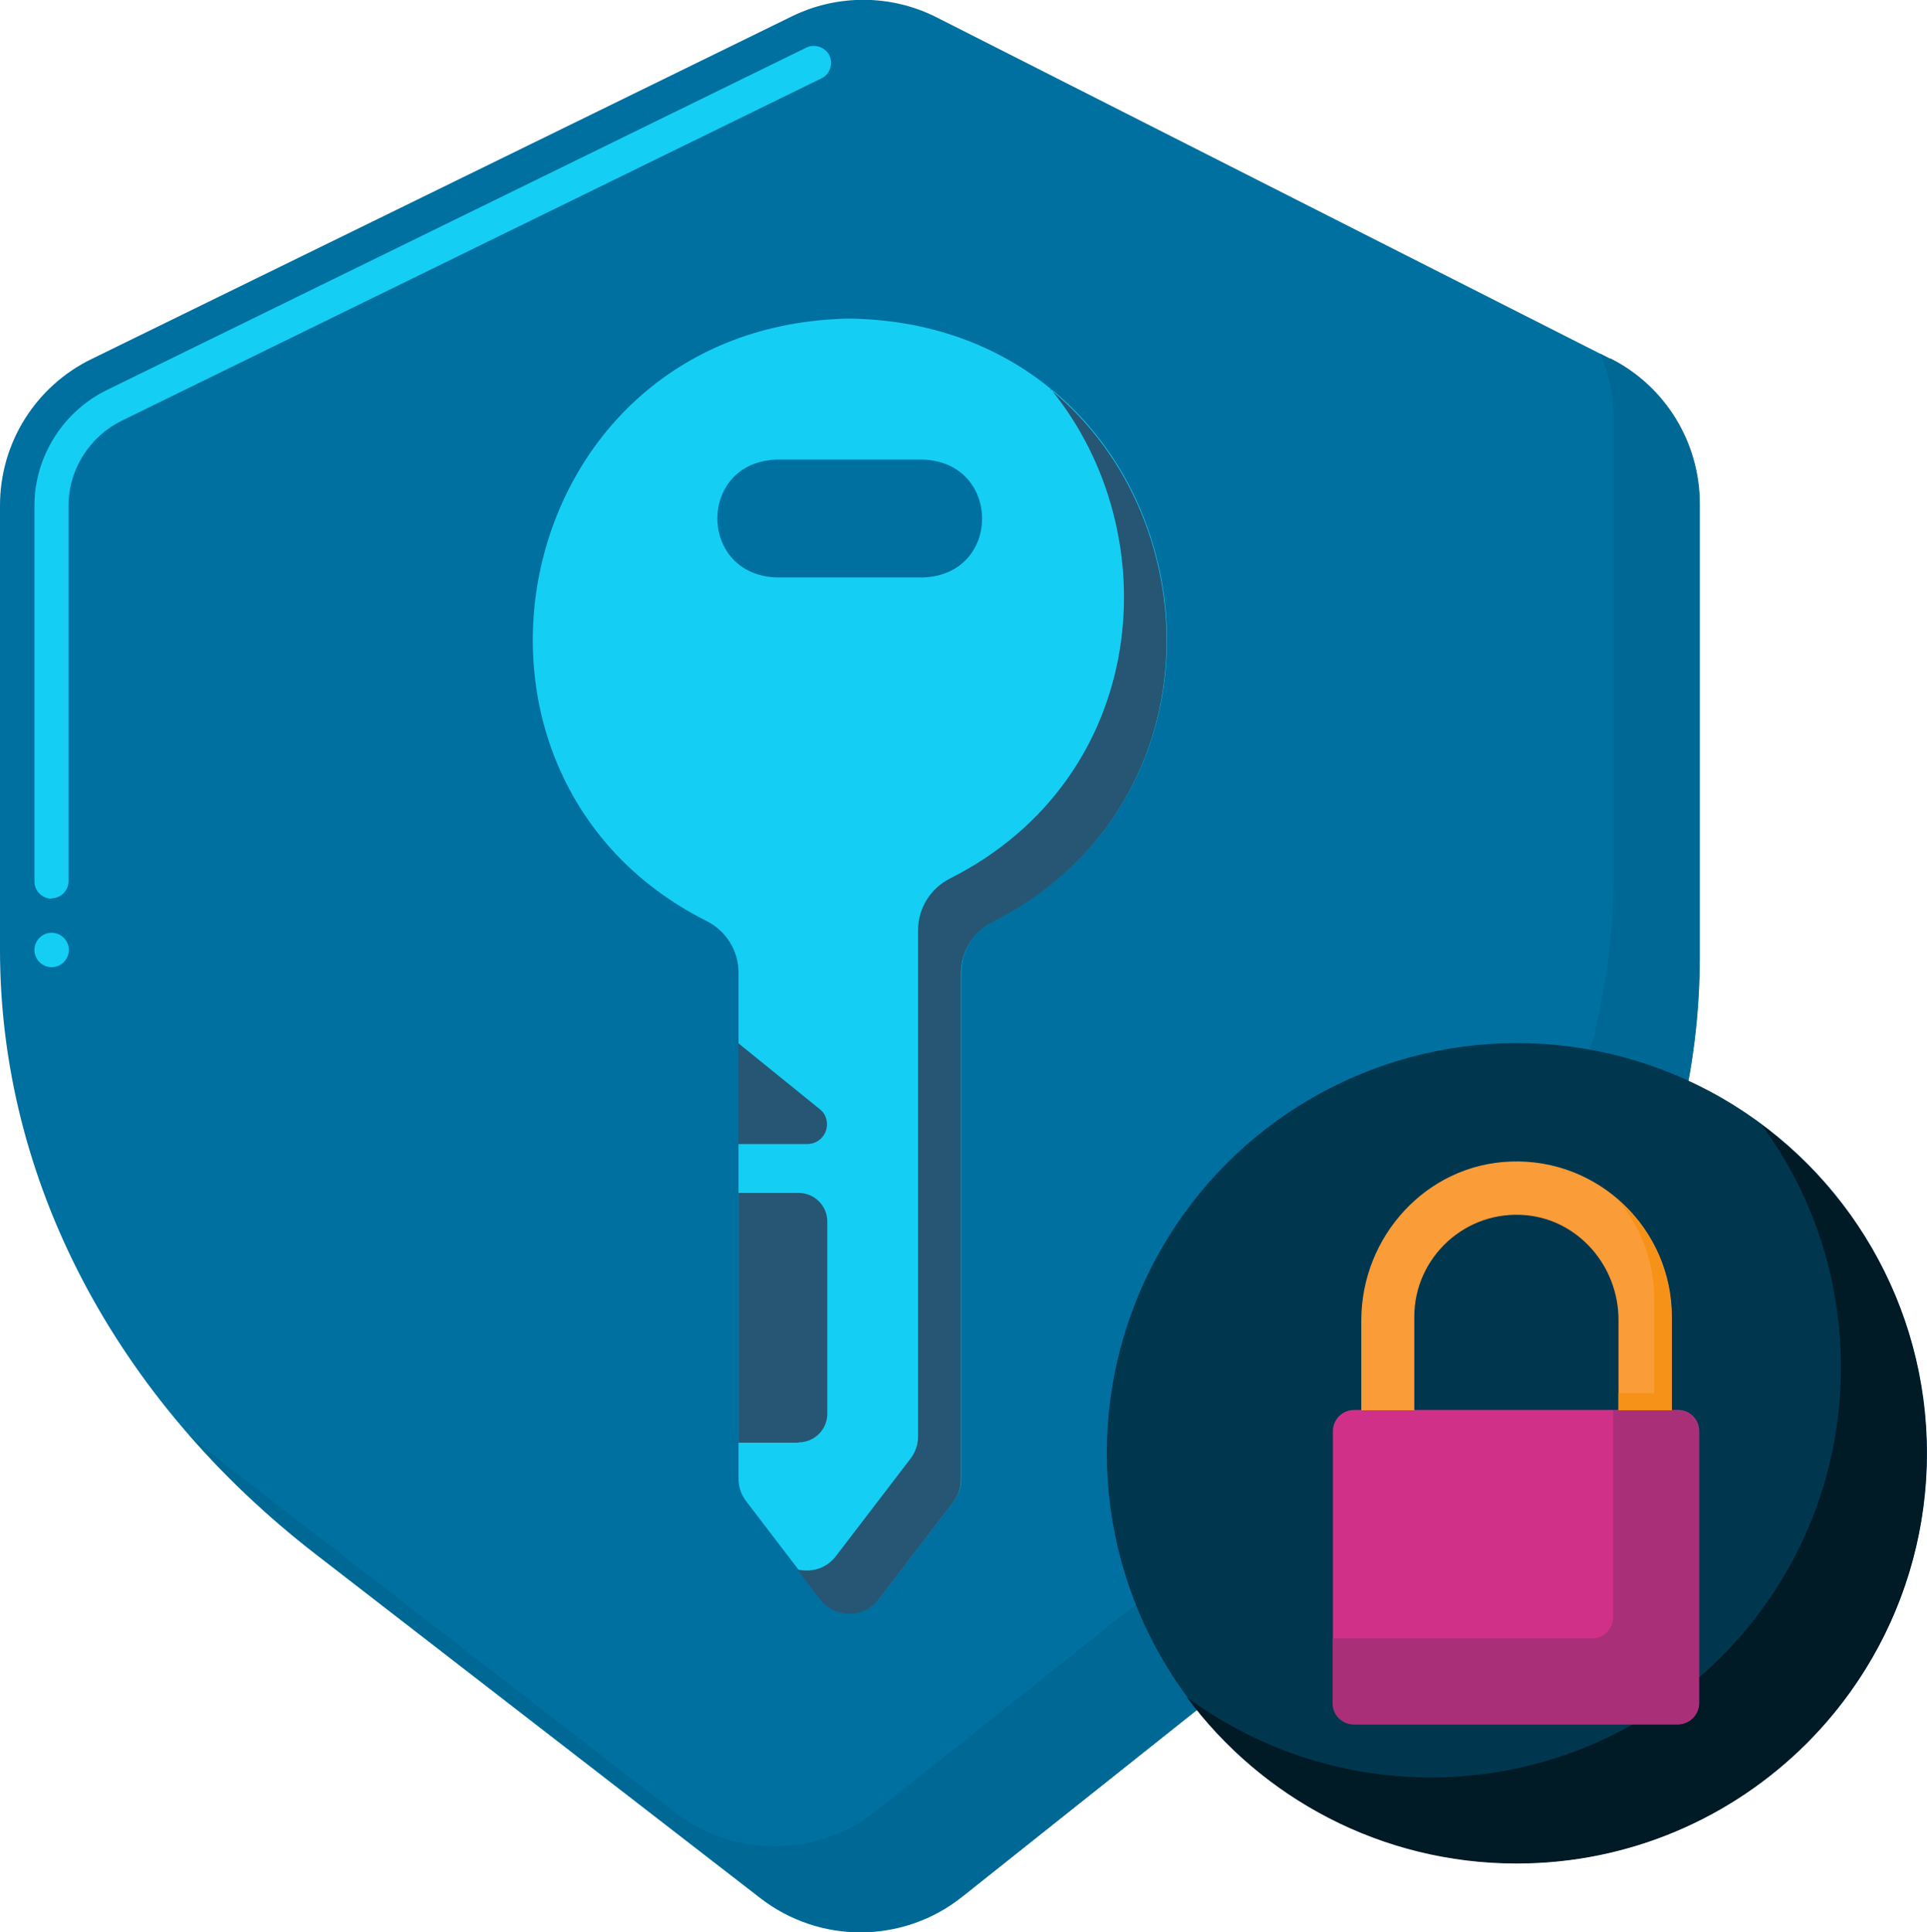 <?xml version="1.0" encoding="UTF-8"?>
<svg id="Layer_2" data-name="Layer 2" xmlns="http://www.w3.org/2000/svg" viewBox="0 0 57.09 57.26">
  <defs>
    <style>
      .cls-1 {
        fill: #15cef3;
      }

      .cls-1, .cls-2, .cls-3, .cls-4, .cls-5, .cls-6, .cls-7, .cls-8, .cls-9, .cls-10 {
        stroke-width: 0px;
      }

      .cls-2 {
        fill: #a93078;
      }

      .cls-3 {
        fill: #001a26;
      }

      .cls-4 {
        fill: #006894;
      }

      .cls-5 {
        fill: #0070a0;
      }

      .cls-6 {
        fill: #265674;
      }

      .cls-7 {
        fill: #f79219;
      }

      .cls-8 {
        fill: #d13089;
      }

      .cls-9 {
        fill: #fa9c37;
      }

      .cls-10 {
        fill: #00374f;
      }
    </style>
  </defs>
  <g id="Private-key">
    <g>
      <g>
        <path class="cls-5" d="M41.28,46.04l-12.78,10.17c-1.74,1.39-4.21,1.4-5.97.04l-13.16-10.18C3.4,41.45,0,34.96,0,28.15v-13.17c0-1.85,1.05-3.53,2.71-4.34L23.45.49c1.36-.67,2.96-.66,4.31.03l19.94,10.11c1.62.82,2.65,2.49,2.65,4.31v13.42c0,6.68-3.28,13.07-9.07,17.68h0Z"/>
        <path class="cls-4" d="M47.7,10.63l-.29-.15c.26.59.4,1.24.4,1.91v13.42c0,6.68-3.28,13.07-9.07,17.68l-12.78,10.17c-1.74,1.39-4.21,1.4-5.97.04l-13.16-10.18c-.43-.33-.85-.68-1.25-1.03,1.11,1.28,2.38,2.48,3.8,3.57l13.16,10.18c1.76,1.36,4.22,1.34,5.97-.04l12.78-10.17c5.79-4.61,9.07-11,9.07-17.68v-13.42c0-1.82-1.02-3.49-2.65-4.31h0Z"/>
        <path class="cls-1" d="M1.53,28.66c-.28,0-.51-.23-.51-.51s.23-.51.51-.51.51.23.51.51-.23.51-.51.51ZM1.53,26.63c-.28,0-.51-.23-.51-.51v-11.13c0-1.45.84-2.79,2.14-3.43L23.89,1.41c.25-.12.56-.01.68.23.12.25.02.56-.23.68L3.6,12.47c-.95.47-1.57,1.45-1.57,2.51v11.13c0,.28-.23.51-.51.51Z"/>
      </g>
      <g>
        <path class="cls-1" d="M25.51,47.75c.23-.07.42-.22.56-.41l2.18-2.85c.15-.19.23-.43.23-.67v-15c0-.65.37-1.24.95-1.53,8.6-4.34,5.89-17.68-4.25-17.85-10.15.17-12.85,13.52-4.25,17.85.58.29.95.88.95,1.53v15c0,.24.08.48.23.67l2.2,2.88c.28.36.75.52,1.21.38ZM22.99,17.11c-2.31-.09-2.32-3.4,0-3.49h4.37c2.31.09,2.32,3.4,0,3.49h-4.37Z"/>
        <path class="cls-6" d="M31.13,11.53c3.51,4.29,2.93,11.51-2.98,14.5-.58.29-.95.88-.95,1.53v15c0,.24-.08.48-.23.67l-2.18,2.85c-.14.19-.33.34-.56.41-.21.06-.41.06-.61.02l.67.88c.28.36.75.52,1.21.38.23-.07.42-.22.56-.41l2.18-2.85c.15-.19.23-.43.23-.67v-15c0-.65.37-1.24.95-1.53,6.54-3.3,6.54-11.81,1.7-15.77h0Z"/>
        <path class="cls-6" d="M23.93,33.9h-2.06v-2.99l2.42,1.96c.14.11.21.27.21.45,0,.32-.26.58-.58.58h0Z"/>
        <path class="cls-6" d="M23.66,42.75h-1.78v-7.4h1.78c.47,0,.85.38.85.85v5.69c0,.47-.38.85-.85.85Z"/>
      </g>
      <g>
        <circle class="cls-10" cx="44.94" cy="43.06" r="12.15"/>
        <path class="cls-3" d="M52.16,33.29c1.5,2.02,2.38,4.52,2.38,7.23,0,6.71-5.44,12.15-12.15,12.15-2.71,0-5.21-.89-7.23-2.38,2.21,2.99,5.77,4.93,9.77,4.93,6.71,0,12.15-5.44,12.15-12.15,0-4.01-1.94-7.56-4.93-9.77Z"/>
      </g>
      <g>
        <path class="cls-8" d="M49.71,51.09h-9.59c-.35,0-.63-.28-.63-.63v-8.05c0-.35.28-.63.63-.63h9.59c.35,0,.63.28.63.63v8.05c0,.35-.28.63-.63.63Z"/>
        <path class="cls-2" d="M49.71,41.79h-1.92v6.13c0,.35-.28.63-.63.63h-7.68v1.92c0,.35.28.63.63.63h9.59c.35,0,.63-.28.63-.63v-8.05c0-.35-.28-.63-.63-.63h0Z"/>
        <path class="cls-9" d="M49.52,41.79h-1.57v-2.68c0-1.58-1.17-2.95-2.73-3.1-1.8-.17-3.32,1.25-3.32,3.01v2.77h-1.57v-2.66c0-2.49,1.93-4.62,4.42-4.71,2.62-.1,4.78,2,4.78,4.6v2.77Z"/>
        <path class="cls-7" d="M47.92,35.54c.68.8,1.09,1.84,1.09,2.97v2.77h-1.06v.51h1.57v-2.77c0-1.39-.62-2.64-1.6-3.48h0Z"/>
      </g>
    </g>
  </g>
</svg>